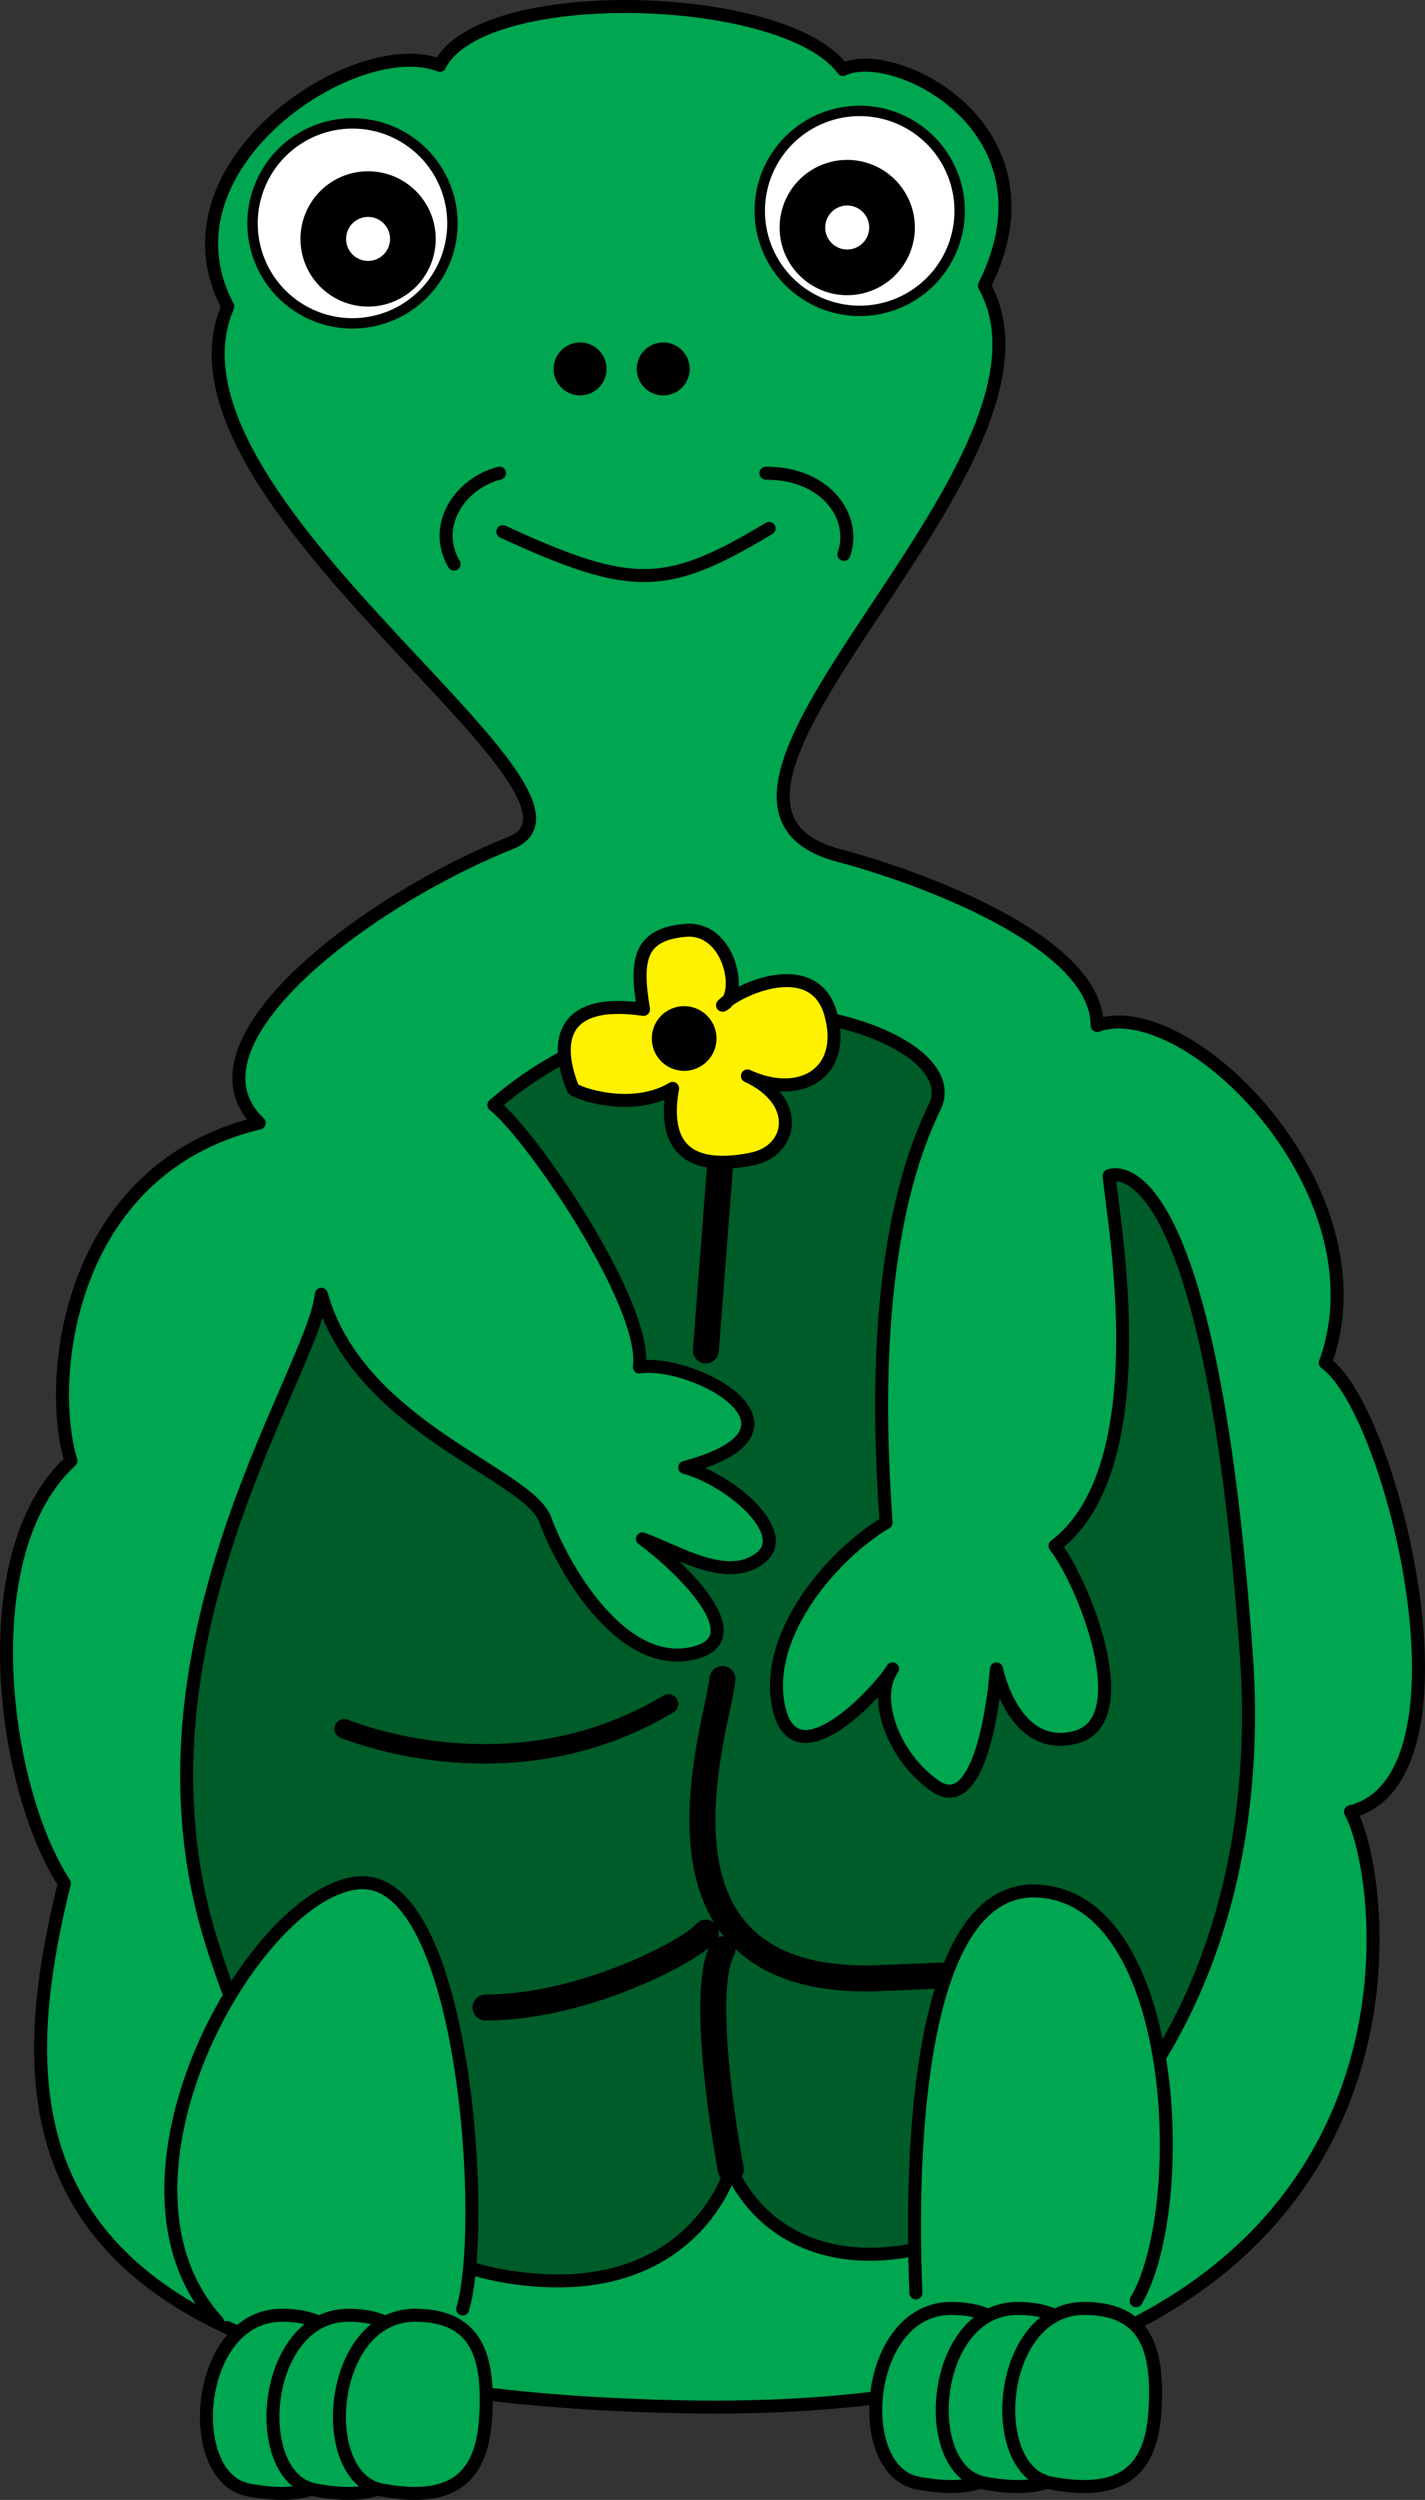 <svg xmlns="http://www.w3.org/2000/svg" width="98.727" height="173.123"><rect width="100%" height="100%" fill="#333333" stroke="none"/><path fill="#00a650" d="M35.365 58.382c-10.078 4.03-23.164 13.914-17.406 19.386C4.713 80.936 3.18 95.408 4.912 101.167c-6.914 6.336-4.77 22.629-.453 29.25-4.032 16.418-4.23 35.3 42.718 36.254 54.036 1.097 49.266-36.02 46.387-41.204 9.215-2.304 2.86-27.917-1.746-31.085 4.32-11.809-9.504-25.614-15.805-23.364 0-5.851-12.421-10.332-17.894-11.773-14.48-3.813 16.992-27.07 10.082-39.457 5.473-10.942-6.336-16.703-9.793-14.973-4.031-5.476-25.059-6.05-27.938-.289-5.761-2.305-19.87 6.91-14.687 16.703-5.762 13.25 27.879 33.836 19.582 37.153"/><path fill="none" stroke="#000" stroke-linecap="round" stroke-linejoin="round" stroke-width=".9" d="M35.365 58.382c-10.078 4.03-23.164 13.914-17.406 19.386C4.713 80.936 3.18 95.408 4.912 101.167c-6.914 6.336-4.77 22.629-.453 29.25-4.032 16.418-4.23 35.3 42.718 36.254 54.036 1.097 49.266-36.02 46.387-41.204 9.215-2.304 2.86-27.917-1.746-31.085 4.32-11.809-9.504-25.614-15.805-23.364 0-5.851-12.421-10.332-17.894-11.773-14.48-3.813 16.992-27.07 10.082-39.457 5.473-10.942-6.336-16.703-9.793-14.973-4.031-5.476-25.059-6.05-27.938-.289-5.761-2.305-19.87 6.91-14.687 16.703-5.762 13.25 27.879 33.836 19.582 37.153zm0 0"/><path fill="#fff" d="M24.424 8.546a6.924 6.924 0 1 0 6.921 6.925 6.921 6.921 0 0 0-6.921-6.925"/><path fill="none" stroke="#000" stroke-width=".72" d="M24.424 8.546a6.924 6.924 0 1 0 6.921 6.925 6.92 6.92 0 0 0-6.921-6.925zm0 0"/><path fill="#fff" d="M59.56 7.682a6.92 6.92 0 0 0-6.922 6.922 6.923 6.923 0 1 0 13.848 0 6.923 6.923 0 0 0-6.926-6.922"/><path fill="none" stroke="#000" stroke-width=".72" d="M59.56 7.682a6.92 6.92 0 0 0-6.922 6.922 6.923 6.923 0 1 0 13.848 0 6.923 6.923 0 0 0-6.926-6.922zm0 0"/><path d="M25.502 11.862a4.682 4.682 0 0 0-4.684 4.684 4.685 4.685 0 1 0 4.684-4.684m33.195-.789a4.682 4.682 0 0 0-4.684 4.684 4.685 4.685 0 1 0 4.684-4.684"/><path fill="#fff" d="M25.502 15.022a1.523 1.523 0 1 0-.001 3.046 1.523 1.523 0 0 0 0-3.046m33.196-.789a1.523 1.523 0 1 0-.001 3.046 1.523 1.523 0 0 0 .001-3.046"/><path d="M40.19 23.717a1.832 1.832 0 1 0 0 3.665 1.832 1.832 0 0 0 0-3.665m5.76 0a1.833 1.833 0 1 0 1.833 1.833c0-1.012-.82-1.833-1.832-1.833"/><path fill="#005c28" d="M44.299 94.67c3.742-.574 12.93 4.356 3.14 6.95 3.168.863 7.512 4.57 5.211 6.297-2.305 1.73-5.664-.45-8.137-1.348 2.473 1.8 8.137 7.11 3.239 7.973-4.895.863-8.836-6.157-9.989-9.325-1.156-3.167-12.91-6.37-15.5-15.585-.578 5.472-13.968 24.335-7.632 44.78 6.336 20.45 17.218 22.798 21.023 23.329 12.387 1.73 14.98-7.488 14.98-7.488 7.2 14.976 38.301.578 35.711-35.711-2.593-36.29-9.503-33.121-9.503-33.121.285 3.168 3.457 20.16-3.747 25.632 2.016 2.594 5.762 12.098 1.442 13.25-4.32 1.153-5.5-4.734-5.5-4.734-.29 3.457-1.395 10.117-4.274 8.098-2.878-2.016-4.367-6.082-2.925-8.098-.864 1.438-6.723 7.883-7.875 2.7-1.153-5.184 3.968-10.81 7.425-12.825-.289-4.61-1.351-19.125 3.375-28.8 2.637-5.403-17.296-11.637-30.546-.118 2.59 2.016 10.656 13.824 10.082 18.145"/><path fill="none" stroke="#000" stroke-linecap="round" stroke-linejoin="round" stroke-width=".9" d="M44.299 94.67c3.742-.574 12.93 4.356 3.14 6.95 3.168.863 7.512 4.57 5.211 6.297-2.305 1.73-5.664-.45-8.137-1.348 2.473 1.8 8.137 7.11 3.239 7.973-4.895.863-8.836-6.157-9.989-9.325-1.156-3.167-12.91-6.37-15.5-15.585-.578 5.472-13.968 24.335-7.632 44.78 6.336 20.45 17.218 22.798 21.023 23.329 12.387 1.73 14.98-7.488 14.98-7.488 7.2 14.976 38.301.578 35.711-35.711-2.593-36.29-9.503-33.121-9.503-33.121.285 3.168 3.457 20.16-3.747 25.632 2.016 2.594 5.762 12.098 1.442 13.25-4.32 1.153-5.5-4.734-5.5-4.734-.29 3.457-1.395 10.117-4.274 8.098-2.878-2.016-4.367-6.082-2.925-8.098-.864 1.438-6.723 7.883-7.875 2.7-1.153-5.184 3.968-10.81 7.425-12.825-.289-4.61-1.351-19.125 3.375-28.8 2.637-5.403-17.296-11.637-30.546-.118 2.59 2.016 10.656 13.824 10.082 18.145zm0 0"/><path fill="none" stroke="#000" stroke-linecap="round" stroke-linejoin="round" stroke-width="1.8" d="M50.056 116.272c-.289 3.168-6.625 21.024 10.368 20.735l14.113-.575m-40.899 2.59c6.914 0 14.403-4.031 15.266-5.183m1.152 1.151c-1.726 3.169.579 15.263.579 15.263m-.579-71.711-1.152 14.976"/><path fill="#fff200" d="M44.584 69.901c-.574-3.457-.285-5.184 2.883-5.473 3.168-.285 4.03 4.61 2.59 5.184 1.152-1.152 6.335-3.453 7.488.578 1.152 4.031-2.016 6.047-5.762 4.32 3.746 1.727 3.168 5.184.289 5.758-5.207 1.043-6.047-1.726-5.473-4.894-2.879 1.726-6.804.27-6.91 0-1.156-2.88-1.156-6.336 4.895-5.473"/><path fill="none" stroke="#000" stroke-linecap="round" stroke-linejoin="round" stroke-width=".9" d="M44.584 69.901c-.574-3.457-.285-5.184 2.883-5.473 3.168-.285 4.03 4.61 2.59 5.184 1.152-1.152 6.335-3.453 7.488.578 1.152 4.031-2.016 6.047-5.762 4.32 3.746 1.727 3.168 5.184.289 5.758-5.207 1.043-6.047-1.726-5.473-4.894-2.879 1.726-6.804.27-6.91 0-1.156-2.88-1.156-6.336 4.895-5.473zm0 0"/><path d="M47.467 69.678a2.241 2.241 0 1 0 0 4.48 2.241 2.241 0 0 0 0-4.48"/><path fill="none" stroke="#000" stroke-linecap="round" stroke-linejoin="round" stroke-width="1.35" d="M23.845 119.725c4.61 1.73 13.825 3.457 22.47-1.726"/><path fill="#00a650" stroke="#000" stroke-linecap="round" stroke-linejoin="round" stroke-width=".9" d="M63.447 158.749c.152 1.293-2.023-28.41 8.496-27.79 9.793.575 10.512 22.032 6.77 28.368m-46.657.574c1.727-5.758.141-29.805-7.058-29.52-7.2.29-18.863 20.594-9.934 30.387"/><path fill="#00a650" d="M19.525 160.335c-6.012 0-6.91 11.234-2.3 12.097 4.605.864 6.91-.574 7.199-4.898.285-4.32-.579-7.2-4.899-7.2"/><path fill="none" stroke="#000" stroke-linecap="round" stroke-linejoin="round" stroke-width=".9" d="M19.525 160.335c-6.012 0-6.91 11.234-2.3 12.097 4.605.864 6.91-.574 7.199-4.898.285-4.32-.579-7.2-4.899-7.2zm0 0"/><path fill="#00a650" d="M24.135 160.335c-6.012 0-6.91 11.234-2.305 12.097 4.61.864 6.914-.574 7.2-4.898.288-4.32-.575-7.2-4.895-7.2"/><path fill="none" stroke="#000" stroke-linecap="round" stroke-linejoin="round" stroke-width=".9" d="M24.135 160.335c-6.012 0-6.91 11.234-2.305 12.097 4.61.864 6.914-.574 7.2-4.898.288-4.32-.575-7.2-4.895-7.2zm0 0"/><path fill="#00a650" d="M28.744 160.335c-6.016 0-6.914 11.234-2.305 12.097 4.61.864 6.91-.574 7.2-4.898.288-4.32-.575-7.2-4.895-7.2"/><path fill="none" stroke="#000" stroke-linecap="round" stroke-linejoin="round" stroke-width=".9" d="M28.744 160.335c-6.016 0-6.914 11.234-2.305 12.097 4.61.864 6.91-.574 7.2-4.898.288-4.32-.575-7.2-4.895-7.2zm0 0"/><path fill="#00a650" d="M65.896 159.862c-6.011 0-6.91 11.23-2.304 12.094 4.609.863 6.914-.574 7.199-4.895.289-4.32-.574-7.199-4.895-7.199"/><path fill="none" stroke="#000" stroke-linecap="round" stroke-linejoin="round" stroke-width=".9" d="M65.896 159.862c-6.011 0-6.91 11.23-2.304 12.094 4.609.863 6.914-.574 7.199-4.895.289-4.32-.574-7.199-4.895-7.199zm0 0"/><path fill="#00a650" d="M70.506 159.862c-6.016 0-6.914 11.23-2.305 12.094 4.61.863 6.91-.574 7.2-4.895.288-4.32-.575-7.199-4.895-7.199"/><path fill="none" stroke="#000" stroke-linecap="round" stroke-linejoin="round" stroke-width=".9" d="M70.506 159.862c-6.016 0-6.914 11.23-2.305 12.094 4.61.863 6.91-.574 7.2-4.895.288-4.32-.575-7.199-4.895-7.199zm0 0"/><path fill="#00a650" d="M75.111 159.862c-6.012 0-6.91 11.23-2.3 12.094 4.605.863 6.91-.574 7.199-4.895.289-4.32-.579-7.199-4.899-7.199"/><path fill="none" stroke="#000" stroke-linecap="round" stroke-linejoin="round" stroke-width=".9" d="M75.111 159.862c-6.012 0-6.91 11.23-2.3 12.094 4.605.863 6.91-.574 7.199-4.895.289-4.32-.579-7.199-4.899-7.199zM34.838 36.819c9.015 4.16 11.382 4.012 18.449-.227m-.223-3.824c4.274 0 6.297 3.149 5.399 5.625m-23.852-5.625c-2.7.676-4.726 3.598-3.152 6.301"/></svg>
